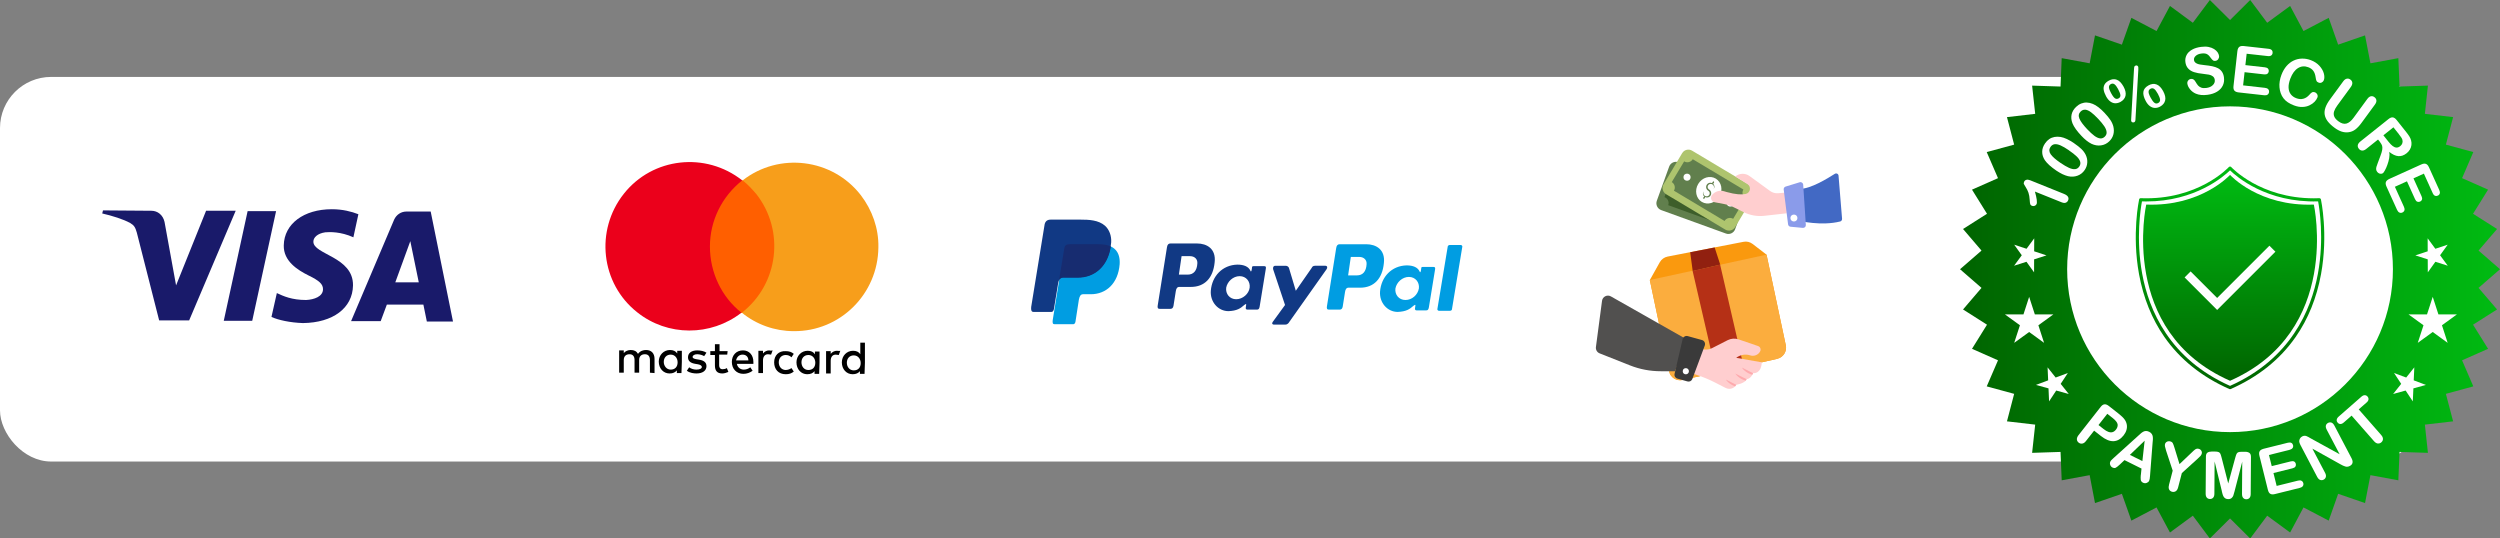 <svg xmlns="http://www.w3.org/2000/svg" xmlns:xlink="http://www.w3.org/1999/xlink" id="Layer_1" viewBox="0 0 650 140"><rect x="0" y="0" width="650" height="140" fill="#808080" stroke="none"/><defs><style>.cls-1{fill:#172c70;}.cls-1,.cls-2,.cls-3{fill-rule:evenodd;}.cls-4{fill:#fa990e;}.cls-5{fill:#912010;}.cls-6{fill:#617f4d;}.cls-7{fill:url(#linear-gradient-2);}.cls-8{fill:#b53016;}.cls-9{fill:#fff;}.cls-2{fill:#009de2;}.cls-10{fill:#191a6a;}.cls-11{fill:#ffcecf;}.cls-12{fill:#3d5e2a;}.cls-13{fill:#fbad3e;}.cls-14{fill:#eb001b;}.cls-3{fill:#113984;}.cls-15{fill:url(#linear-gradient-3);}.cls-16{fill:#3a3a3a;}.cls-17{fill:#255299;}.cls-18{fill:#8a9bea;}.cls-19{fill:#ff5f00;}.cls-20{fill:#aec46e;}.cls-21{fill:#fea9ad;}.cls-22{fill:#4269c4;}.cls-23{fill:#f79e1b;}.cls-24{fill:#51504f;}.cls-25{fill:url(#linear-gradient);}</style><linearGradient id="linear-gradient" x1="509.61" y1="70" x2="650" y2="70" gradientUnits="userSpaceOnUse"><stop offset="0" stop-color="#006400"></stop><stop offset="1" stop-color="#00bb12"></stop></linearGradient><linearGradient id="linear-gradient-2" x1="579.81" y1="99" x2="579.81" y2="45.47" xlink:href="#linear-gradient"></linearGradient><linearGradient id="linear-gradient-3" x1="579.81" y1="101.19" x2="579.81" y2="43.29" xlink:href="#linear-gradient"></linearGradient></defs><rect class="cls-9" y="20" width="630" height="100" rx="13.3" ry="13.3"></rect><path class="cls-2" d="M278.01,63.5h7.7c4.1,0,5.6,2.1,5.4,5.2-.4,5-3.5,7.8-7.5,7.8h-2c-.6,0-.9.4-1.1,1.4l-.9,5.8c-.1.4-.3.6-.6.6h-4.8c-.5,0-.6-.3-.5-1.1l3-18.5c.1-.8.5-1.2,1.3-1.2Z"></path><path class="cls-3" d="M311.21,63.3c2.6,0,5,1.4,4.6,4.9-.4,4.1-2.6,6.4-6.2,6.4h-3.1c-.4,0-.7.4-.8,1.1l-.6,3.8c-.1.6-.4.8-.8.8h-2.8c-.5,0-.6-.3-.5-.9l2.4-15.1c.1-.7.4-1,.9-1,0,0,6.9,0,6.9,0ZM306.51,71.4h2.3c1.5,0,2.4-1,2.5-2.9.1-1.1-.7-1.9-1.9-1.9h-2.2l-.7,4.8h0ZM323.51,79.3c.3-.2.5-.4.5-.1l-.1.7c-.1.4.1.6.4.6h2.5c.4,0,.6-.2.7-.8l1.6-9.8c.1-.5,0-.7-.4-.7h-2.8c-.3,0-.4.1-.4.5l-.1.6c-.1.3-.2.4-.3.1-.5-1.1-1.7-1.6-3.4-1.6-3.9.1-6.6,3-6.9,6.8-.2,2.9,1.9,5.3,4.6,5.3,2.2-.1,3.1-.7,4.1-1.6h0ZM321.41,77.8c-1.7,0-2.8-1.4-2.6-3,.3-1.6,1.8-3,3.5-3s2.8,1.4,2.6,3c-.2,1.6-1.8,3-3.5,3h0ZM334.21,69.1h-2.6c-.5,0-.7.4-.6.9l3.1,9.3-3.2,4.4c-.3.4-.1.7.3.7h2.9c.4,0,.6-.1.9-.4l9.9-14c.3-.4.2-.9-.3-.9h-2.7c-.5,0-.7.2-.9.6l-4.1,5.9-1.8-6c-.2-.3-.4-.5-.9-.5h0Z"></path><path class="cls-2" d="M355.21,63.5c2.6,0,5,1.4,4.6,4.9-.4,4.1-2.6,6.4-6.2,6.4h-3.1c-.4,0-.7.4-.8,1.1l-.6,3.8c-.1.6-.4.8-.8.8h-2.8c-.5,0-.6-.3-.5-.9l2.4-15.1c.1-.7.4-1,.9-1h6.9ZM350.51,71.6h2.3c1.5,0,2.4-1,2.5-2.9.1-1.1-.7-1.9-1.9-1.9h-2.2l-.7,4.8h0ZM367.51,79.5c.3-.2.5-.4.5-.1l-.1.7c-.1.4.1.6.4.6h2.5c.4,0,.6-.2.7-.8l1.6-9.8c.1-.5,0-.7-.4-.7h-2.8c-.3,0-.4.1-.4.5l-.1.6c-.1.3-.2.4-.3.1-.5-1.1-1.7-1.6-3.4-1.6-3.9.1-6.6,3-6.9,6.8-.2,2.9,1.9,5.3,4.6,5.3,2.2-.1,3.1-.7,4.1-1.6h0ZM365.41,78c-1.7,0-2.8-1.4-2.6-3,.3-1.6,1.8-3,3.5-3s2.8,1.4,2.6,3c-.3,1.7-1.8,3-3.5,3h0ZM377.01,80.8h-2.9c-.2,0-.4-.2-.4-.4l2.7-16.3c0-.2.3-.4.5-.4h2.9c.2,0,.4.2.4.4l-2.7,16.3c0,.2-.2.4-.5.4Z"></path><path class="cls-3" d="M273.21,57.1h7.7c2.2,0,4.7.1,6.4,1.6,1.1,1,1.7,2.6,1.6,4.3-.5,5.8-4,9.1-8.7,9.1h-3.8c-.6,0-1.1.4-1.3,1.6l-1.1,6.7c-.1.4-.3.7-.6.7h-4.7c-.5,0-.7-.4-.6-1.3l3.5-21.5c.2-.8.7-1.2,1.6-1.2Z"></path><path class="cls-1" d="M275.31,73.1l1.4-8.5c.1-.7.5-1.1,1.3-1.1h7.7c1.3,0,2.3.2,3.1.6-.8,5.2-4.2,8.1-8.6,8.1h-3.8c-.5,0-.9.2-1.1.9Z"></path><path class="cls-10" d="M61.28,54.8l-12.1,28.5h-7.8l-5.8-22.8c-.4-1.4-.7-1.9-1.7-2.5-1.8-1-4.7-1.9-7.3-2.5l.2-.8,12.6.1c1.6,0,3,1.1,3.4,2.9l3,16.5,7.8-19.4s7.7,0,7.7,0ZM91.78,74.2c.1-7.5-10.4-8-10.3-11.4,0-1,1-2.1,3.1-2.4,1.1-.1,4-.2,7.3,1.3l1.3-6c-1.8-.7-4.1-1.3-6.9-1.3-7.3,0-12.4,3.8-12.5,9.4-.1,4.1,3.6,6.4,6.4,7.8,2.9,1.4,3.8,2.3,3.8,3.6,0,1.9-2.3,2.7-4.4,2.8-3.7,0-5.9-1-7.6-1.8l-1.4,6.2c1.7.8,4.9,1.5,8.2,1.6,7.8-.1,12.9-3.9,13-9.8M110.98,83.6h6.8l-5.8-28.6h-6.3c-1.4,0-2.6.8-3.2,2.1l-11.2,26.4h7.7l1.6-4.3h9.5s.9,4.4.9,4.4ZM102.78,73.4l3.9-10.7,2.2,10.7h-6.1ZM71.78,54.9l-6.2,28.5h-7.4l6.2-28.5h7.4Z"></path><path d="M170.18,97v-3.7c0-1.4-.8-2.3-2.2-2.3-.7,0-1.5.2-2.1,1-.4-.7-1-1-1.9-1-.7,0-1.4.3-1.8.8v-.7h-1.2v5.8h1.2v-3.3c0-1,.6-1.5,1.5-1.5s1.3.6,1.3,1.5v3.3h1.2v-3.3c0-1,.6-1.5,1.5-1.5s1.3.6,1.3,1.5v3.3s1.2.1,1.2.1ZM189.18,91.3h-2.1v-1.8h-1.2v1.8h-1.2v1h1.2v2.7c0,1.3.5,2.1,1.9,2.1.6,0,1.1-.2,1.6-.4l-.4-1c-.3.2-.7.3-1.1.3-.6,0-.9-.4-.9-1v-2.8h2.1l.1-.9h0ZM199.98,91.1c-.6,0-1.2.3-1.6.8v-.7h-1.2v5.8h1.2v-3.3c0-1,.5-1.6,1.3-1.6.3,0,.5.1.8.1l.4-1.1c-.3.1-.6.1-.9,0h0ZM183.68,91.7c-.6-.4-1.5-.6-2.4-.6-1.5,0-2.4.7-2.4,1.8,0,1,.7,1.5,1.9,1.7l.6.1c.7.1,1.1.4,1.1.7,0,.4-.5.7-1.4.7-.7,0-1.4-.2-1.9-.6l-.6.9c.8.6,1.9.7,2.5.7,1.7,0,2.6-.8,2.6-1.9,0-1-.7-1.5-2-1.7l-.6-.1c-.5-.1-1-.2-1-.6s.5-.7,1.2-.7,1.5.3,1.8.5l.6-.9h0ZM201.28,94.2c0,1.8,1.1,3.1,3,3.1.9,0,1.5-.2,2.1-.7l-.6-.9c-.4.3-1,.5-1.5.5-1,0-1.8-.8-1.8-2s.8-1.9,1.8-1.9c.6,0,1.1.2,1.5.6l.6-.9c-.6-.5-1.2-.7-2.1-.7-1.8-.1-3,1.1-3,2.9h0ZM193.18,91.1c-1.7,0-2.9,1.2-2.9,3s1.2,3.1,3,3.1c.9,0,1.7-.3,2.4-.8l-.6-.9c-.5.4-1.1.6-1.7.6-.8,0-1.6-.5-1.8-1.5h4.3v-.5c0-1.8-1.1-3-2.7-3h0ZM193.08,92.2c.9,0,1.5.6,1.5,1.5h-3.2c.2-.9.8-1.5,1.7-1.5h0ZM177.28,94.1v-2.9h-1.2v.7c-.4-.6-1-.9-1.9-.9-1.6,0-2.9,1.3-2.9,3,0,1.8,1.2,3.1,2.8,3.1.9,0,1.5-.3,1.9-.8v.7h1.2l.1-2.9h0ZM172.58,94.1c0-1.1.7-1.9,1.8-1.9s1.8.9,1.8,2c0,1.2-.7,1.9-1.8,1.9s-1.8-1-1.8-2h0ZM217.58,91.2c-.6,0-1.2.3-1.6.8v-.7h-1.2v5.8h1.2v-3.3c0-1,.5-1.6,1.3-1.6.3,0,.5.1.8.1l.4-1.1c-.3.1-.6,0-.9,0h0ZM213.08,94.3v-2.9h-1.2v.7c-.4-.6-1-.9-1.9-.9-1.6,0-2.9,1.3-2.9,3,0,1.8,1.2,3.1,2.8,3.1.9,0,1.5-.3,1.9-.8v.7h1.2l.1-2.9h0ZM208.38,94.2c0-1.1.7-1.9,1.8-1.9s1.8.9,1.8,2c0,1.2-.7,1.9-1.8,1.9s-1.8-.9-1.8-2ZM224.88,94.3v-5.2h-1.2v3c-.4-.6-1-.9-1.9-.9-1.6,0-2.9,1.3-2.9,3,0,1.8,1.2,3.1,2.8,3.1.9,0,1.5-.3,1.9-.8v.7h1.2l.1-2.9h0ZM220.18,94.3c0-1.1.7-1.9,1.8-1.9s1.8.9,1.8,2c0,1.2-.7,1.9-1.8,1.9s-1.8-.9-1.8-2h0Z"></path><rect class="cls-19" x="175.8" y="53.57" width="34.5" height="21.1" transform="translate(127.96 256.84) rotate(-89.71)"></rect><path class="cls-14" d="M184.58,64.1c0-6.7,3.1-13,8.4-17.2-9.5-7.5-23.3-6-30.8,3.5s-6,23.3,3.5,30.8c7.9,6.3,19.1,6.3,27.1.1-5.2-4.1-8.2-10.5-8.2-17.2Z"></path><path class="cls-23" d="M228.38,64.3c-.1,12.1-9.9,21.9-22,21.8-4.9,0-9.7-1.7-13.5-4.8,9.6-7.5,11.2-21.3,3.8-30.8-1.1-1.3-2.3-2.6-3.6-3.6,9.5-7.4,23.3-5.7,30.7,3.8,3,3.9,4.7,8.7,4.6,13.6Z"></path><path class="cls-4" d="M462.06,93.3l-24.57,5.5s-.03.01-.04.01c-1.59.33-3.15-.67-3.49-2.26-.23-1.06-.23-1.07-.01-.02l-5-23.71,2.6-4.65c.43-.75,1.16-1.29,2.02-1.46l5.87-1.14,6.36-1.24,7.52-1.46c.83-.17,1.7.04,2.36.56l3.62,2.78,5.01,23.56c.33,1.59-.66,3.16-2.25,3.51v.02Z"></path><path class="cls-13" d="M462.06,93.3l-24.57,5.49h-.04c-1.59.33-3.15-.67-3.49-2.26-.23-1.06-.23-1.07-.01-.02l-5-23.71,30.35-6.59,5.01,23.57c.34,1.59-.66,3.15-2.25,3.51h0Z"></path><path class="cls-8" d="M440.08,70.45l7.15-1.65,6.1,26.42-7.15,1.65s-6.1-26.42-6.1-26.42Z"></path><path class="cls-6" d="M454.35,50.7l-3.21,8.89c-.35.98-1.43,1.49-2.4,1.13l-16.84-6.1c-.97-.35-1.48-1.44-1.13-2.41l3.21-8.89c.36-.99,1.43-1.49,2.4-1.13l16.84,6.1c.97.35,1.48,1.43,1.13,2.41Z"></path><path class="cls-12" d="M452.36,51.66l-2.13,5.92c-.84-.31-1.78.14-2.09.98l-14.4-5.21c.31-.85-.13-1.79-.98-2.09l2.13-5.92c.84.31,1.78-.14,2.09-.98l14.4,5.21c-.31.85.13,1.79.98,2.09Z"></path><ellipse class="cls-17" cx="436.66" cy="49.13" rx=".93" ry=".92" transform="translate(302.4 467.54) rotate(-78.63)"></ellipse><ellipse class="cls-17" cx="448.95" cy="53.59" rx=".93" ry=".92" transform="translate(307.9 483.17) rotate(-78.63)"></ellipse><ellipse class="cls-18" cx="442.57" cy="51.45" rx="3.55" ry="3.19" transform="translate(246.68 451.63) rotate(-70.55)"></ellipse><path class="cls-9" d="M443.39,52.3c0-.46-.33-.89-.75-1.04-.28-.09-.49-.37-.5-.67-.03-.3.15-.61.42-.75.27-.15.65-.12.91.09.27.2.41.59.32.96.18-.34.11-.81-.18-1.11-.07-.07-.15-.14-.24-.19.03-.02.05-.04.07-.06.05-.05.09-.1.11-.16s.03-.12.02-.19c0-.07-.03-.15-.09-.24-.1.03-.17.08-.22.12-.05.05-.09.1-.11.16s-.03.12-.02.2c0,.03,0,.05.02.08-.03,0-.06-.02-.09-.03-.21-.04-.43-.02-.64.07-.41.16-.69.61-.68,1.07,0,.46.33.89.76,1.04.28.09.49.37.51.67.03.3-.15.61-.42.75-.27.15-.65.12-.91-.09-.27-.2-.41-.59-.32-.96-.18.34-.11.81.18,1.11.07.07.15.14.24.19-.03.02-.05.04-.07.06-.05.05-.08.1-.11.16-.02.06-.03.12-.02.2,0,.07.03.15.09.24.1-.03.16-.08.22-.12.05-.05.08-.1.11-.16.02-.06.03-.12.02-.19,0-.03,0-.05-.02-.08.23.07.49.06.72-.04.41-.16.69-.61.68-1.07v-.02Z"></path><ellipse class="cls-18" cx="436.44" cy="49.25" rx=".93" ry=".92" transform="translate(302.12 467.42) rotate(-78.63)"></ellipse><ellipse class="cls-18" cx="448.74" cy="53.71" rx=".93" ry=".92" transform="translate(307.62 483.06) rotate(-78.63)"></ellipse><path class="cls-20" d="M455.98,50.95l-4.83,8.09c-.53.89-1.69,1.18-2.58.65l-15.39-9.2c-.89-.53-1.18-1.69-.65-2.58l4.83-8.09c.54-.9,1.69-1.18,2.58-.65l15.39,9.2c.89.53,1.19,1.68.65,2.58Z"></path><path class="cls-6" d="M453.84,51.51l-3.22,5.38c-.77-.46-1.77-.21-2.24.56l-13.16-7.87c.46-.77.21-1.77-.56-2.24l3.22-5.38c.77.46,1.77.21,2.24-.56l13.16,7.87c-.46.77-.21,1.77.56,2.24Z"></path><circle class="cls-17" cx="450.1" cy="52.72" r=".92"></circle><ellipse class="cls-9" cx="444.28" cy="49.46" rx="3.53" ry="3.2" transform="translate(173.81 405.38) rotate(-59.12)"></ellipse><path class="cls-6" d="M444.9,50.42c.08-.45-.15-.93-.54-1.16-.26-.15-.41-.45-.37-.75.03-.3.26-.57.56-.66s.66,0,.88.26c.23.25.29.65.13,1,.24-.3.26-.77.03-1.12-.06-.09-.13-.16-.2-.23.03-.01.06-.03.08-.04.06-.04.1-.09.14-.14.03-.05.05-.12.06-.19,0-.07,0-.15-.04-.25-.11.01-.18.04-.24.08-.06.04-.1.09-.14.14-.03.05-.05.12-.06.19v.08s-.05-.03-.08-.04c-.2-.08-.42-.1-.64-.06-.44.08-.8.46-.87.91-.08.45.15.93.55,1.16.26.15.41.45.37.75-.03.3-.26.57-.56.66s-.66,0-.88-.26c-.23-.25-.29-.65-.13-1-.24.3-.26.77-.03,1.12.05.09.12.16.2.23-.03.01-.06.03-.08.04-.06.04-.1.09-.14.14-.03.05-.05.12-.06.19,0,.07,0,.15.04.25.11-.01.18-.04.24-.08.06-.04.1-.09.14-.14.03-.05.05-.12.06-.19v-.08c.22.11.47.15.72.1.44-.08.8-.46.87-.91h0Z"></path><circle class="cls-9" cx="438.63" cy="46.07" r=".92"></circle><circle class="cls-9" cx="449.87" cy="52.79" r=".92"></circle><path class="cls-24" d="M438.42,88.17l-19.59-11.11c-.95-.54-2.15.06-2.3,1.14l-1.59,12.03c-.09.7.3,1.38.96,1.64l7.9,3.13c2.55,1.01,5.26,1.52,7.99,1.52h3.73l2.88-8.35h.02Z"></path><path class="cls-22" d="M478.93,56.9c.03.31-.17.59-.46.68-4.93,1.24-10.6-.15-10.6-.15v-8.31c2.93,0,7.32-2.75,9.19-3.93.4-.25.93.01.96.49l.92,11.23h-.01Z"></path><path class="cls-11" d="M464.97,50.02l-.43,5.44-5.81.65c-1.85.21-3.72-.13-5.39-.95l-2.57-1.27c-.8-.4-1.66-.68-2.54-.85l-2.43-.46c-.85-.16-1.23-1.16-.7-1.84.72-.92,1.96-1.39,3.18-1.01l.63.19c2.39.67,3.94.73,4.96.51,1.24-.26,1.53-1.9.45-2.58l-3.14-1.97c1.07-.88,2.59-.92,3.7-.11l5.32,3.87c.62.45,1.38.67,2.14.6l2.62-.23h.01Z"></path><path class="cls-18" d="M469.52,58.49c.03.44-.34.8-.78.76l-3.2-.3c-.33-.03-.6-.29-.64-.62l-1.14-9.05c-.04-.34.17-.67.5-.77l3.65-1.12c.44-.14.89.17.92.63l.69,10.47h0Z"></path><circle class="cls-9" cx="466.42" cy="56.69" r=".9"></circle><path class="cls-11" d="M458.07,94.19c-.17,3.02-2.05,2.84-2.25,2.84h-.01c-.07.15-.13.3-.21.42-.61,1.07-1.32,1.13-1.47,1.13h-.02c-.06.14-.14.28-.25.4-.73.81-2.39,1.05-2.39,1.05,0,.01-.01.01-.01.02-.09.15-.2.29-.32.41h-.01c-.39.41-.95.64-1.51.64-.32,0-.64-.08-.94-.23l-2.78-1.42c-1.58-.81-3.21-1.48-4.9-2.03l-2.67-.88,1.92-6.75,1.81.79c1,.43,2.14.42,3.12-.09l4.02-2.05c.89-.45,1.91-.52,2.85-.2l5.08,1.74c.4.14.63.53.63.91,0,.12-.03.28-.09.4-.36.76-1.13,1.21-1.94,1.21-.23,0-.45-.03-.68-.11-1.25-.41-2.6-.15-3.64.64h0l6.69,1.18-.03-.02Z"></path><path class="cls-16" d="M443.25,89.82l-3.24,8.71c-.21.53-.75.8-1.29.64l-2.59-.73c-.56-.15-.88-.69-.74-1.25l2.1-9.04c.16-.58.75-.93,1.33-.76l3.72,1.03c.59.17.91.8.71,1.4Z"></path><circle class="cls-9" cx="438.31" cy="96.52" r=".8"></circle><path class="cls-21" d="M455.8,97.03c-.07.15-.13.3-.21.42-.3-.09-.6-.21-.88-.34-.72-.36-1.39-.87-1.84-1.55.38.17.71.36,1.06.53l1.03.52.85.42h-.01Z"></path><path class="cls-21" d="M454.13,98.58h-.02c-.06.14-.14.28-.25.4-.3-.09-.57-.2-.85-.33-.72-.36-1.38-.86-1.84-1.53.38.15.72.35,1.06.53l1.03.51.88.43h-.01Z"></path><path class="cls-21" d="M451.44,100.04c-.09.15-.2.29-.32.41h-.01c-.19-.07-.39-.15-.56-.24-.72-.35-1.38-.86-1.84-1.53.38.17.72.36,1.06.53l1.03.52.65.32h0Z"></path><path class="cls-5" d="M447.25,68.8l-7.15,1.66-.65-4.88,6.36-1.24,1.45,4.46h-.01Z"></path><polygon class="cls-25" points="650 70 644.42 74.85 649.23 80.46 642.99 84.42 646.9 90.69 640.14 93.68 643.06 100.46 635.93 102.4 637.81 109.55 630.47 110.4 631.26 117.74 623.88 117.5 623.57 124.88 616.31 123.54 614.91 130.8 607.92 128.39 605.46 135.36 598.91 131.93 595.43 138.45 589.47 134.08 585.05 140 579.81 134.79 574.56 140 570.14 134.08 564.19 138.45 560.7 131.93 554.16 135.36 551.69 128.39 544.7 130.8 543.31 123.54 536.04 124.88 535.74 117.5 528.35 117.74 529.15 110.4 521.81 109.55 523.68 102.4 516.55 100.46 519.48 93.68 512.72 90.69 516.62 84.42 510.39 80.46 515.19 74.85 509.61 70 515.19 65.15 510.39 59.54 516.62 55.58 512.72 49.31 519.48 46.32 516.55 39.54 523.68 37.6 521.81 30.45 529.15 29.6 528.35 22.26 535.74 22.5 536.04 15.12 543.31 16.46 544.7 9.2 551.69 11.61 554.16 4.64 560.7 8.07 564.19 1.55 570.14 5.92 574.56 0 579.81 5.21 585.05 0 589.47 5.92 595.43 1.55 598.91 8.07 605.46 4.64 607.92 11.61 614.91 9.2 616.31 16.46 623.57 15.12 623.88 22.5 631.26 22.26 630.47 29.6 637.81 30.45 635.93 37.6 643.06 39.54 640.14 46.32 646.9 49.31 642.99 55.58 649.23 59.54 644.42 65.15 650 70"></polygon><circle class="cls-9" cx="579.81" cy="70" r="42.35"></circle><path class="cls-9" d="M536.07,52.62l-6.99-2.81c.48,1.7.62,2.78.44,3.23-.09.22-.25.37-.49.47-.24.1-.47.1-.7.01-.26-.1-.42-.26-.48-.48-.06-.21-.1-.57-.13-1.06-.04-.74-.15-1.36-.32-1.86-.17-.5-.4-.97-.69-1.42-.28-.45-.45-.73-.51-.86-.06-.12-.04-.31.06-.55.11-.27.3-.45.58-.53.28-.08.6-.05.97.1l8.79,3.54c1.03.41,1.4.97,1.12,1.67-.13.31-.33.52-.62.63-.29.11-.63.08-1.04-.09Z"></path><path class="cls-9" d="M539.31,37.28c.75.51,1.36.99,1.84,1.45.48.46.85.96,1.12,1.5.33.68.47,1.36.42,2.05-.04.69-.27,1.34-.68,1.94-.47.69-1.09,1.18-1.86,1.46-.77.28-1.59.33-2.47.13-.48-.12-.96-.3-1.47-.54-.5-.25-1.02-.55-1.56-.91-.69-.47-1.28-.93-1.79-1.38-.5-.45-.9-.89-1.19-1.31-.47-.72-.71-1.45-.7-2.2,0-.75.25-1.48.74-2.19.32-.47.69-.84,1.1-1.12.41-.28.87-.46,1.36-.55s1.02-.09,1.59,0c.99.17,2.17.72,3.55,1.66ZM537.9,39.06c-.83-.57-1.55-.98-2.15-1.25-.6-.26-1.12-.37-1.55-.31-.43.05-.79.29-1.08.71-.41.6-.39,1.23.05,1.88.45.65,1.3,1.4,2.56,2.26.86.58,1.59,1.01,2.21,1.29.62.27,1.14.39,1.59.34.44-.05.8-.27,1.08-.68.29-.42.36-.85.23-1.28-.13-.44-.43-.89-.91-1.35-.48-.47-1.16-1-2.04-1.6Z"></path><path class="cls-9" d="M547.23,29.4c.62.66,1.12,1.26,1.48,1.81.37.55.62,1.12.77,1.71.17.73.17,1.43-.02,2.1-.19.67-.55,1.25-1.08,1.75-.61.58-1.32.92-2.13,1.03-.81.11-1.62-.02-2.44-.4-.44-.22-.88-.5-1.32-.85-.44-.35-.88-.76-1.32-1.23-.57-.61-1.06-1.18-1.45-1.73-.39-.55-.69-1.06-.88-1.54-.31-.8-.38-1.57-.22-2.3.17-.73.56-1.39,1.19-1.98.41-.39.85-.68,1.32-.86.46-.18.95-.27,1.44-.25.5.02,1.02.13,1.55.35.93.37,1.97,1.17,3.11,2.38ZM545.47,30.84c-.69-.73-1.3-1.29-1.83-1.68-.53-.38-1.01-.6-1.45-.64-.43-.04-.84.11-1.2.46-.53.5-.65,1.11-.35,1.84.3.73.97,1.65,2.02,2.76.71.75,1.34,1.33,1.88,1.73.54.4,1.04.62,1.48.67.44.05.84-.09,1.2-.43.37-.35.54-.75.5-1.2-.03-.45-.23-.96-.6-1.52-.37-.56-.92-1.22-1.65-2Z"></path><path class="cls-9" d="M552.12,22.51c.5.93.67,1.73.51,2.4-.16.67-.6,1.2-1.31,1.59-.44.24-.88.35-1.33.35-.45,0-.88-.16-1.3-.46-.42-.3-.78-.75-1.1-1.33-.34-.63-.55-1.2-.63-1.7-.08-.5,0-.96.21-1.36s.59-.74,1.11-1.03c.38-.21.74-.33,1.09-.37.35-.04.69,0,1.02.14.33.13.64.34.92.64.28.29.55.67.81,1.14ZM550.72,23.18c-.35-.64-.66-1.06-.96-1.27-.29-.21-.61-.23-.96-.04-.23.13-.38.3-.44.51-.06.21-.05.47.05.77.1.3.26.65.48,1.07.23.43.45.77.65,1.01.2.24.4.4.61.46.21.06.44.03.67-.1.36-.2.52-.48.48-.86-.04-.38-.24-.89-.59-1.55ZM555.97,18.03l-.75,13.06c-.01.35-.11.58-.31.68-.11.06-.25.08-.4.05-.16-.02-.27-.1-.35-.24-.06-.1-.07-.25-.06-.45l.74-13.16c0-.24.03-.42.06-.56.03-.13.12-.24.27-.32.15-.08.29-.1.42-.06.14.04.24.12.32.27.06.1.07.34.05.73ZM562.43,23.72c.5.93.67,1.73.51,2.4-.16.67-.6,1.2-1.3,1.59-.44.24-.89.36-1.34.35-.45,0-.89-.16-1.3-.45-.42-.3-.78-.74-1.1-1.33-.51-.95-.72-1.76-.62-2.43.1-.67.55-1.22,1.33-1.65.38-.21.74-.33,1.09-.37.35-.04.68,0,1.01.13.33.12.63.33.92.63.29.29.55.67.81,1.14ZM561.03,24.38c-.34-.63-.66-1.05-.95-1.26-.29-.21-.61-.23-.96-.04-.24.13-.39.3-.46.51-.06.21-.05.46.04.76.09.29.25.65.48,1.07.35.65.68,1.09.98,1.31.3.23.63.24.98.05.35-.19.51-.48.48-.86-.04-.38-.23-.9-.59-1.55Z"></path><path class="cls-9" d="M578.23,20.2c.1.73,0,1.41-.3,2.04-.3.63-.79,1.16-1.47,1.58-.68.42-1.51.7-2.5.83-1.19.16-2.2.06-3.03-.29-.59-.25-1.09-.62-1.5-1.12-.41-.49-.65-1-.72-1.5-.04-.3.03-.56.21-.8.18-.24.42-.38.74-.42.26-.03.49.02.68.16.2.14.38.36.55.67.2.36.41.66.62.9.21.23.49.41.83.54.34.12.78.15,1.3.08.72-.09,1.29-.34,1.69-.74.41-.4.58-.85.51-1.35-.05-.4-.22-.71-.49-.92-.28-.22-.62-.37-1.02-.45-.4-.08-.94-.15-1.6-.22-.89-.09-1.65-.23-2.26-.43-.62-.19-1.13-.5-1.53-.93-.4-.42-.65-.98-.74-1.68-.09-.66.02-1.27.31-1.84.29-.56.76-1.03,1.41-1.39.65-.37,1.43-.61,2.36-.73.74-.1,1.39-.09,1.95.02.56.11,1.04.3,1.44.55.4.26.7.54.91.85.21.31.33.63.37.94.04.29-.03.56-.2.82-.17.26-.42.41-.72.45-.28.04-.5,0-.66-.13-.16-.12-.35-.33-.56-.62-.28-.43-.59-.75-.93-.96-.34-.21-.85-.28-1.53-.19-.63.08-1.12.29-1.47.61-.35.33-.5.68-.45,1.07.03.24.12.44.28.6s.35.28.6.38c.25.1.49.16.74.2.24.04.65.09,1.21.16.7.07,1.34.16,1.91.28.57.12,1.07.29,1.49.51.42.22.77.53,1.04.92.27.39.45.89.53,1.5Z"></path><path class="cls-9" d="M589.63,14.58l-5.5-.61-.33,2.96,5.07.57c.37.04.64.16.81.34.16.19.23.42.2.69-.03.27-.15.49-.35.64-.2.15-.49.21-.87.17l-5.07-.57-.38,3.43,5.69.64c.38.04.66.16.84.36.17.2.25.45.21.74-.03.29-.16.51-.37.66-.21.16-.51.21-.9.17l-6.64-.74c-.53-.06-.9-.22-1.11-.48-.21-.26-.28-.66-.22-1.18l1.01-9.07c.04-.35.12-.63.25-.84.13-.21.31-.35.54-.43.23-.08.52-.1.87-.06l6.45.72c.39.04.67.16.84.36.17.19.24.43.21.71-.03.29-.15.5-.36.66-.21.15-.51.21-.9.16Z"></path><path class="cls-9" d="M602.5,25.39c-.14.36-.37.72-.71,1.07-.34.35-.77.66-1.31.92-.54.26-1.15.41-1.84.43-.69.03-1.43-.11-2.22-.41-.6-.23-1.12-.49-1.57-.79-.45-.3-.83-.64-1.13-1.04-.31-.39-.56-.85-.74-1.37-.16-.47-.27-.96-.31-1.49-.04-.52-.03-1.05.06-1.59.08-.54.23-1.09.44-1.65.35-.91.79-1.68,1.33-2.3.54-.62,1.15-1.1,1.84-1.42.69-.33,1.42-.5,2.19-.51.77-.02,1.53.12,2.28.4.92.35,1.67.84,2.25,1.48.58.64.96,1.3,1.14,1.98.18.68.18,1.27,0,1.75-.1.26-.28.46-.54.59-.26.13-.52.15-.79.05-.29-.11-.49-.26-.58-.46-.09-.2-.17-.5-.22-.91-.09-.68-.28-1.23-.58-1.66-.3-.43-.75-.76-1.34-.98-.94-.36-1.83-.28-2.66.22-.83.51-1.5,1.42-2,2.74-.33.88-.49,1.66-.46,2.34.03.68.21,1.25.56,1.71.34.46.82.81,1.43,1.04.66.25,1.28.3,1.86.14.58-.15,1.11-.51,1.58-1.05.21-.26.42-.46.64-.59.22-.13.48-.14.8-.02.27.1.47.29.6.55.12.27.13.54.02.82Z"></path><path class="cls-9" d="M605.78,25.87l3.45-4.71c.29-.4.6-.64.93-.7.33-.07.64,0,.93.22.31.22.48.5.51.84.03.33-.1.7-.39,1.1l-3.52,4.82c-.4.55-.67,1.05-.82,1.51-.15.46-.14.9.03,1.33s.53.85,1.09,1.26c.77.57,1.47.76,2.1.58.62-.18,1.24-.68,1.85-1.52l3.55-4.86c.3-.41.61-.64.93-.71.32-.07.63,0,.93.23.3.22.47.49.51.83.04.33-.09.7-.39,1.11l-3.45,4.71c-.56.77-1.1,1.35-1.63,1.75-.52.4-1.13.65-1.83.73-.6.07-1.19,0-1.77-.19-.58-.19-1.19-.52-1.82-.99-.75-.55-1.34-1.11-1.77-1.67-.42-.56-.68-1.14-.78-1.73-.09-.59-.03-1.21.2-1.86.23-.65.61-1.34,1.16-2.08Z"></path><path class="cls-9" d="M618.83,36.95l-.54-.67-3.05,2.43c-.4.32-.77.47-1.1.44s-.61-.18-.84-.47c-.24-.31-.33-.62-.27-.95.06-.33.29-.64.67-.95l7.3-5.82c.41-.33.79-.48,1.12-.44.33.04.67.26,1,.68l2.49,3.13c.34.43.62.81.83,1.15.21.34.35.67.44,1.01.11.4.14.8.09,1.22-.05.41-.18.8-.4,1.17-.21.36-.49.68-.84.96-.71.56-1.43.82-2.17.75-.74-.06-1.52-.43-2.35-1.1.09.49.08,1.02-.02,1.62-.11.59-.26,1.17-.47,1.73-.2.56-.41,1.04-.63,1.43-.21.39-.38.64-.5.73-.13.1-.28.16-.47.18-.19.02-.37-.01-.55-.09-.18-.08-.34-.21-.49-.39-.17-.22-.27-.44-.28-.66-.02-.23.01-.46.08-.69.07-.23.19-.56.34-.98l.67-1.79c.25-.65.41-1.18.48-1.6.07-.41.06-.77-.02-1.07-.09-.3-.27-.62-.54-.96ZM623.7,34.87l-1.41-1.77-2.61,2.08,1.37,1.72c.37.46.72.82,1.05,1.07.33.25.66.38.98.4.32.01.65-.11.99-.38.26-.21.44-.46.54-.76.09-.29.1-.6,0-.92-.08-.3-.39-.78-.92-1.44Z"></path><path class="cls-9" d="M632.49,50.18l-2.28-5.04-2.71,1.23,2.1,4.64c.15.34.19.63.12.87-.08.24-.24.41-.49.53-.25.11-.49.12-.73.03s-.43-.31-.59-.66l-2.1-4.64-3.14,1.42,2.36,5.22c.16.35.2.65.12.91-.08.25-.26.44-.53.56-.26.12-.51.13-.76.02-.24-.1-.45-.33-.61-.68l-2.76-6.08c-.22-.49-.27-.89-.15-1.2.12-.31.42-.58.9-.8l8.31-3.76c.32-.15.61-.22.85-.21.25,0,.46.09.65.25.19.16.35.4.49.72l2.68,5.91c.16.36.2.66.12.9-.08.25-.25.43-.5.54-.26.12-.51.13-.75.03-.24-.1-.44-.33-.6-.69Z"></path><path class="cls-9" d="M546.24,113.36l-1.77-1.39-2.12,2.7c-.3.39-.62.61-.96.66-.34.06-.65-.02-.93-.24-.29-.23-.45-.51-.47-.85-.02-.34.12-.7.41-1.08l5.77-7.36c.33-.43.67-.65,1.01-.68.34-.03.72.12,1.15.46l2.48,1.95c.73.58,1.25,1.07,1.56,1.5.31.42.5.86.59,1.34.09.47.06.95-.08,1.43-.14.48-.39.95-.74,1.4-.76.97-1.64,1.47-2.63,1.51s-2.08-.42-3.27-1.35ZM549.2,108.61l-1.3-1.02-2.29,2.92,1.3,1.02c.46.36.87.61,1.26.75.38.14.74.17,1.07.08.33-.09.63-.31.91-.66.33-.42.48-.86.44-1.32-.06-.5-.52-1.09-1.38-1.77Z"></path><path class="cls-9" d="M556.63,123.45l.16-1.62-4.42-2.2-1.21,1.14c-.47.44-.83.72-1.07.84-.24.12-.52.1-.85-.06-.28-.14-.47-.36-.58-.67-.11-.31-.1-.59.02-.85.07-.15.17-.29.3-.42.13-.13.32-.31.57-.54l6.29-5.68c.18-.16.4-.36.65-.59.25-.23.49-.41.71-.53.22-.13.46-.19.72-.21.26-.01.54.05.85.2.31.15.53.34.68.56.15.22.24.45.27.7.04.25.04.49.03.75-.02.25-.05.59-.09,1.01l-.65,8.42c-.04.64-.12,1.09-.24,1.33-.13.25-.35.43-.66.54-.31.11-.62.08-.92-.06-.17-.09-.31-.19-.4-.31-.09-.12-.15-.26-.19-.41-.03-.15-.04-.36-.03-.62.01-.27.03-.5.04-.71ZM553.77,118.27l3.25,1.61.59-5.3-3.84,3.69Z"></path><path class="cls-9" d="M563.93,126.09l.97-3.72-1.71-5.19c-.15-.47-.24-.82-.29-1.08-.05-.25-.05-.46,0-.63.07-.27.24-.48.5-.62.26-.14.55-.17.86-.09.33.08.55.24.67.47.12.23.28.66.47,1.3l1.27,4.14,3.15-2.99c.19-.18.35-.34.48-.46.13-.13.27-.24.41-.34.14-.1.29-.17.44-.21.15-.03.32-.03.52.02.3.08.52.24.67.49.15.25.19.5.12.76-.05.21-.16.4-.31.59-.16.18-.4.42-.75.73l-4.12,3.74-.97,3.72c-.13.49-.33.82-.62,1-.29.18-.6.23-.95.14-.35-.09-.61-.29-.76-.58-.16-.29-.17-.69-.04-1.18Z"></path><path class="cls-9" d="M577.69,127.73l-1.89-7.75-.06,8.38c0,.46-.11.81-.32,1.04-.21.23-.48.34-.83.34-.33,0-.6-.12-.81-.35-.21-.23-.31-.58-.31-1.05l.07-9.6c0-.53.14-.89.42-1.07.28-.18.65-.27,1.12-.27h.76c.46,0,.79.05,1,.14.21.08.36.23.46.45.1.22.21.57.33,1.05l1.71,6.66,1.81-6.63c.13-.48.25-.83.35-1.05s.26-.36.46-.44c.21-.08.54-.12,1-.12h.76c.47,0,.84.1,1.12.29.27.19.41.55.41,1.08l-.07,9.6c0,.46-.11.81-.32,1.04-.21.23-.49.34-.83.34-.33,0-.59-.12-.8-.35-.21-.23-.31-.58-.31-1.05l.06-8.38-2,7.72c-.13.5-.24.87-.32,1.1-.08.23-.23.45-.45.64s-.52.29-.9.28c-.29,0-.53-.07-.73-.19-.2-.13-.35-.29-.46-.48-.11-.19-.19-.41-.26-.64-.06-.24-.12-.48-.19-.73Z"></path><path class="cls-9" d="M595.3,116.96l-5.37,1.34.72,2.89,4.95-1.23c.36-.09.66-.08.88.04.22.12.36.31.43.58.07.27.03.51-.1.72-.13.21-.39.37-.76.46l-4.95,1.23.83,3.35,5.56-1.38c.37-.09.68-.08.91.05s.39.33.46.62c.07.28.03.53-.12.75-.15.22-.41.38-.78.47l-6.48,1.61c-.52.13-.92.11-1.21-.07-.29-.17-.49-.52-.62-1.03l-2.2-8.85c-.09-.34-.1-.64-.06-.88.05-.24.17-.44.36-.59.19-.15.46-.27.79-.36l6.3-1.57c.38-.09.68-.08.91.04.23.12.37.32.44.59.07.28.03.53-.11.74-.14.21-.4.37-.78.46Z"></path><path class="cls-9" d="M600.8,113.98l7.51,4.13-3.36-6.39c-.22-.42-.29-.77-.22-1.07.07-.3.26-.53.56-.69.31-.16.61-.19.9-.08.29.11.54.38.76.79l4.44,8.45c.5.94.35,1.62-.43,2.03-.2.1-.39.17-.57.19-.19.03-.38.01-.58-.04-.2-.05-.4-.13-.61-.23-.2-.1-.41-.21-.62-.32l-7.37-4.11,3.31,6.29c.22.41.28.77.2,1.08-.08.31-.27.54-.57.7-.31.16-.61.18-.91.07-.3-.11-.55-.38-.77-.78l-4.35-8.29c-.18-.35-.29-.65-.32-.89-.02-.27.04-.53.18-.78.14-.25.34-.44.59-.57.2-.1.38-.16.55-.17.17,0,.34.01.5.06.16.05.34.14.54.25.2.11.41.23.62.36Z"></path><path class="cls-9" d="M615.29,104.67l-2.02,1.77,5.81,6.63c.33.38.5.74.49,1.07,0,.33-.15.62-.42.86-.27.24-.58.34-.92.31-.34-.04-.67-.24-1-.62l-5.81-6.63-2.02,1.77c-.32.28-.61.41-.89.41-.28,0-.51-.12-.71-.35-.21-.24-.29-.49-.25-.77.04-.28.21-.55.51-.81l5.88-5.15c.32-.28.62-.42.9-.41.28,0,.52.12.72.35.2.23.28.48.25.76-.04.28-.21.55-.53.83Z"></path><polygon class="cls-9" points="527.58 77.18 529.06 81.75 533.87 81.75 529.98 84.57 531.46 89.14 527.58 86.32 523.69 89.14 525.18 84.57 521.29 81.75 526.1 81.75 527.58 77.18"></polygon><polygon class="cls-9" points="528.9 61.96 528.88 65.34 532.09 66.4 528.87 67.43 528.86 70.81 526.88 68.06 523.66 69.09 525.66 66.37 523.69 63.62 526.9 64.68 528.9 61.96"></polygon><polygon class="cls-9" points="532.37 95.51 534.47 98.16 537.64 96.98 535.78 99.8 537.88 102.44 534.62 101.54 532.76 104.36 532.61 100.98 529.35 100.08 532.52 98.89 532.37 95.51"></polygon><polygon class="cls-9" points="632.51 77.18 631.02 81.75 626.22 81.75 630.11 84.57 628.62 89.14 632.51 86.32 636.39 89.14 634.91 84.57 638.79 81.75 633.99 81.75 632.51 77.18"></polygon><polygon class="cls-9" points="631.19 61.96 631.2 65.34 627.99 66.4 631.21 67.43 631.23 70.81 633.2 68.06 636.42 69.09 634.42 66.37 636.4 63.62 633.19 64.68 631.19 61.96"></polygon><polygon class="cls-9" points="627.72 95.51 625.61 98.16 622.45 96.98 624.31 99.8 622.21 102.44 625.46 101.54 627.33 104.36 627.48 100.98 630.74 100.08 627.57 98.89 627.72 95.51"></polygon><path class="cls-7" d="M601.6,53.19c-14.34.55-21.79-7.72-21.79-7.72,0,0-7.45,8.27-21.79,7.72,0,0-7.31,33,21.79,45.81,29.1-12.81,21.79-45.81,21.79-45.81Z"></path><path class="cls-15" d="M579.81,101.19c-.06,0-.11-.01-.17-.04-7.15-3.15-12.83-7.7-16.89-13.53-3.25-4.67-5.47-10.15-6.6-16.31-1.92-10.46,0-19.38.02-19.46.04-.2.22-.33.42-.32,14.91.58,22.83-8.01,22.91-8.1.16-.17.46-.17.61,0,.08.08,7.5,8.13,21.49,8.13.47,0,.94,0,1.42-.03.2,0,.38.13.42.32.02.09,1.94,9,.02,19.46-1.13,6.16-3.35,11.64-6.6,16.31-4.06,5.84-9.75,10.39-16.89,13.53-.05.02-.11.04-.17.04ZM556.91,52.36c-.32,1.7-1.63,9.66.06,18.83,1.74,9.44,7.12,22.14,22.84,29.14,15.72-6.99,21.1-19.69,22.84-29.14,1.69-9.17.38-17.12.06-18.83-13.44.39-21.29-6.5-22.9-8.07-1.56,1.52-9.03,8.09-21.8,8.09-.36,0-.73,0-1.1-.02Z"></path><polygon class="cls-9" points="591.61 65.44 590.05 63.88 576.46 77.47 569.56 70.57 568 72.13 574.9 79.03 574.9 79.03 576.46 80.59 578.02 79.03 578.02 79.03 591.61 65.44"></polygon></svg>